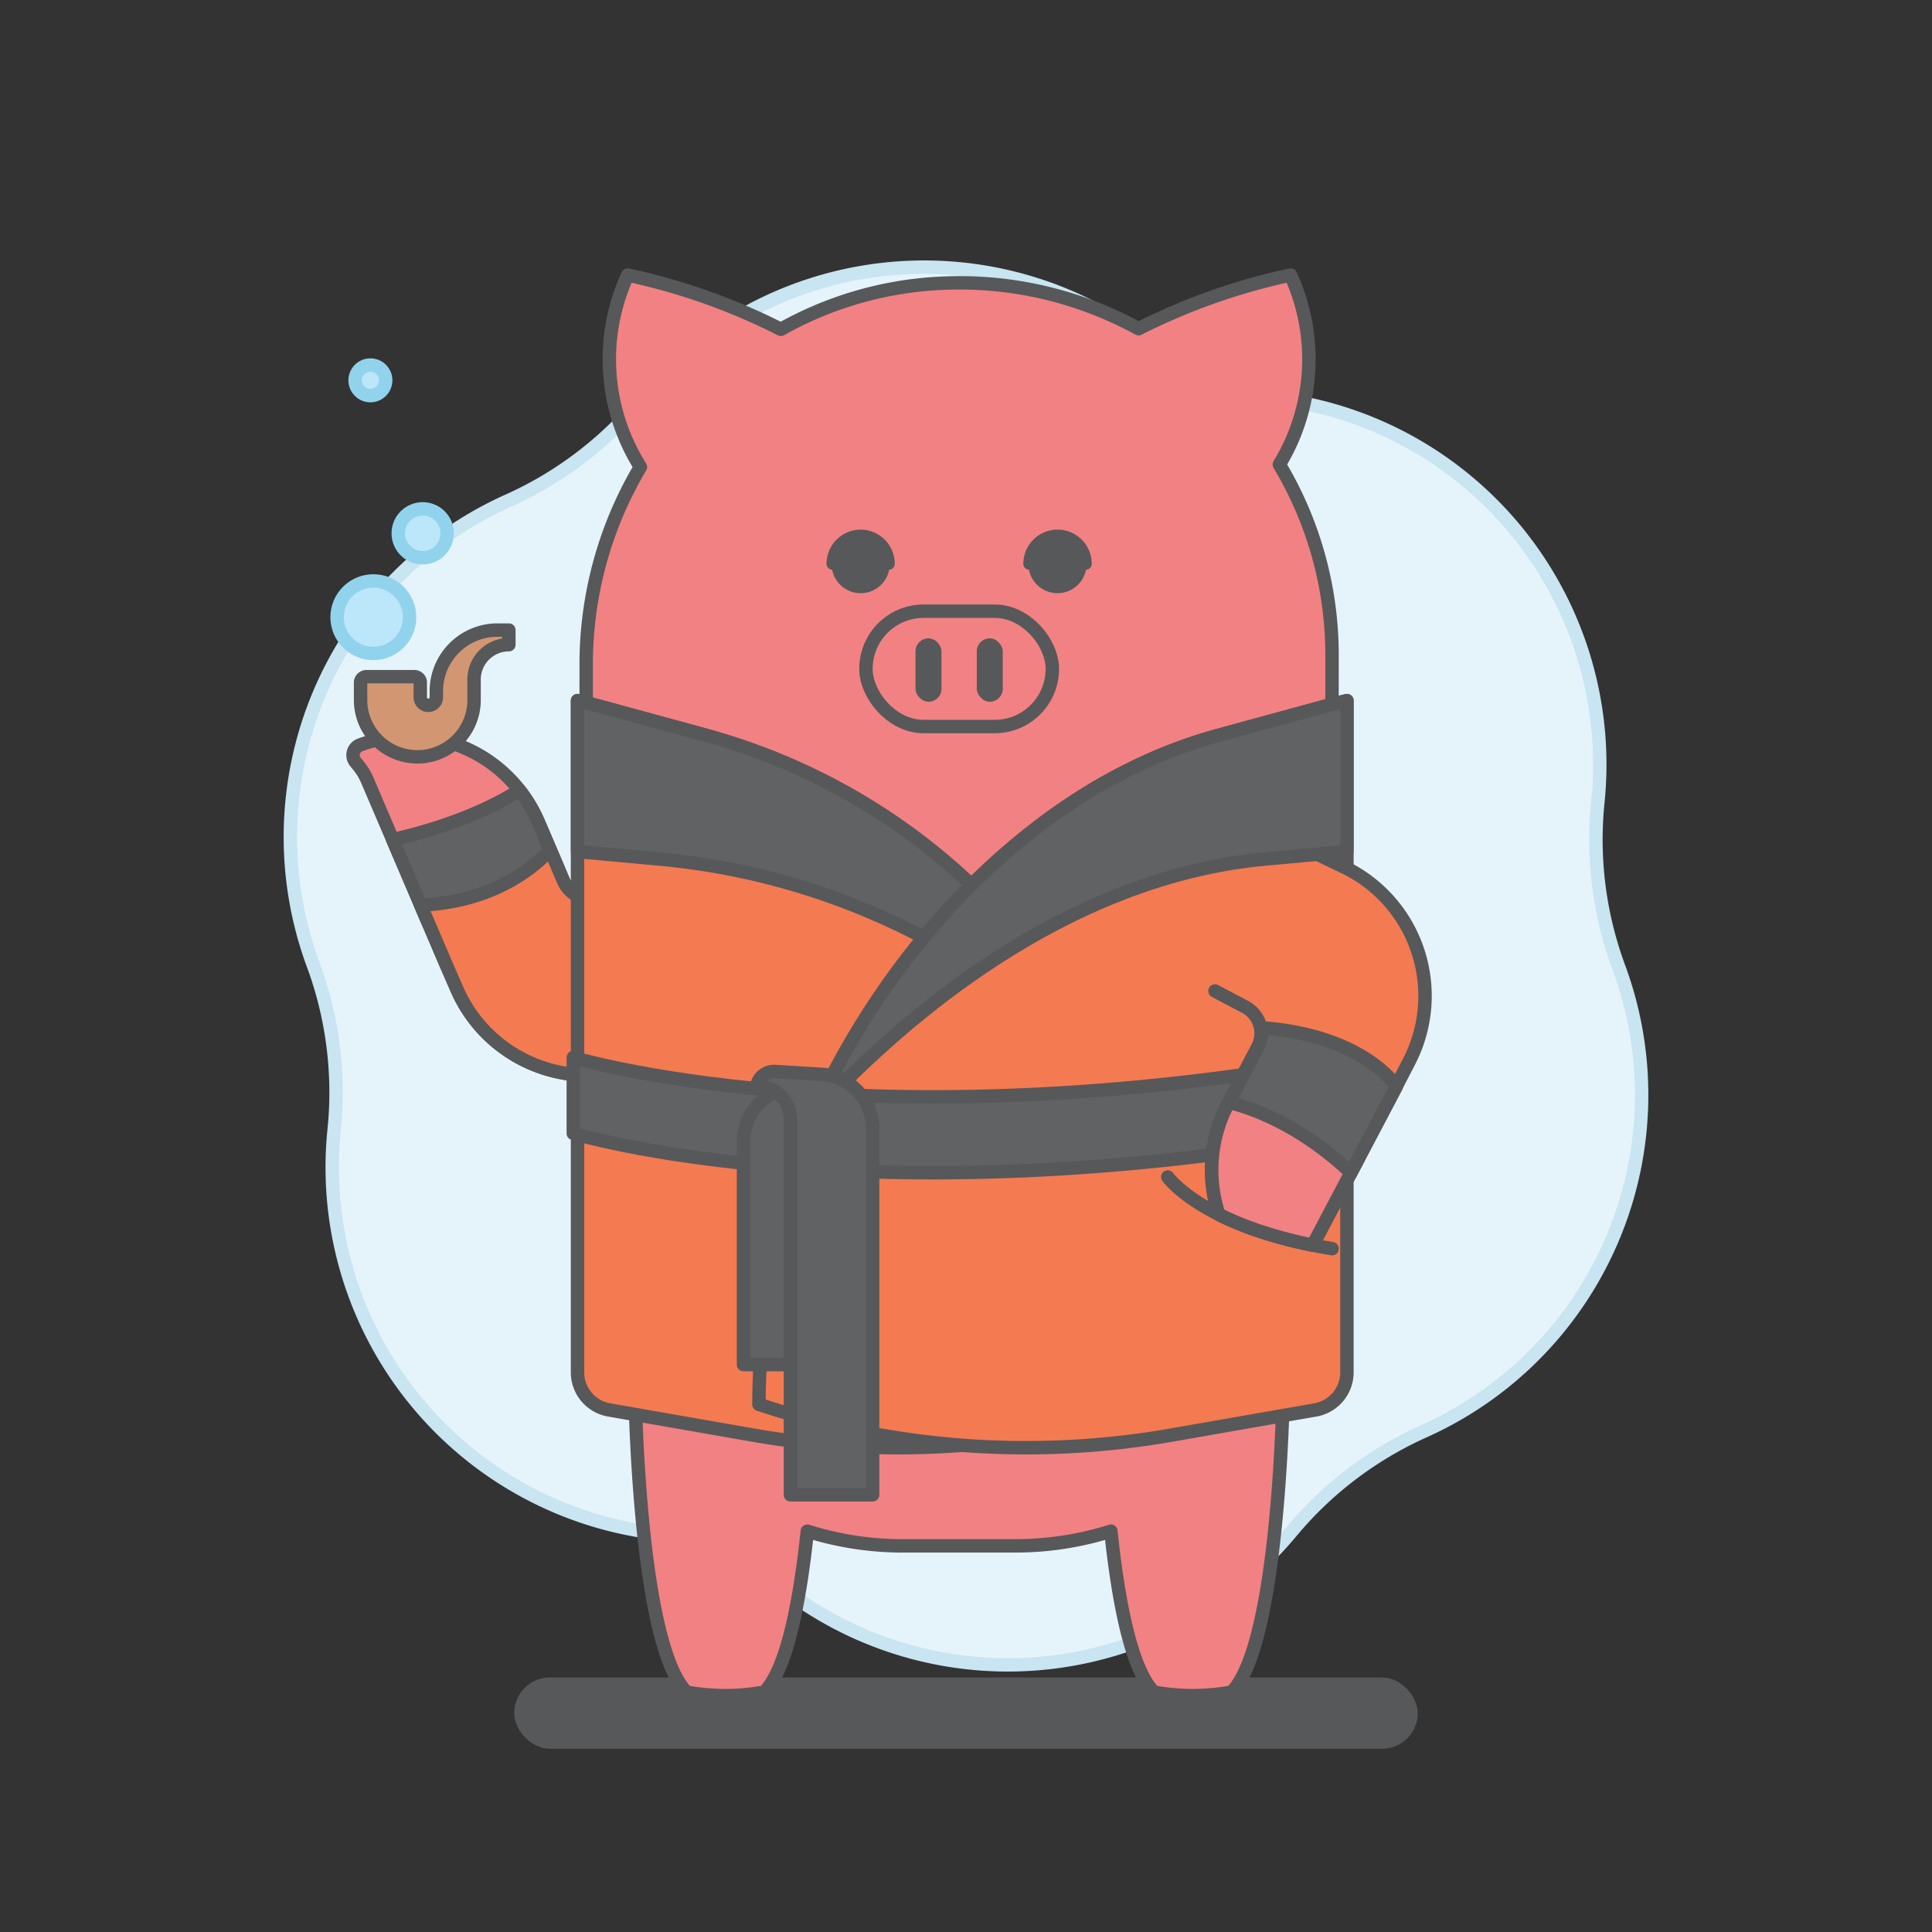 <svg xmlns="http://www.w3.org/2000/svg" viewBox="0 0 576 576"><rect x="0" y="0" width="576" height="576" fill="#333333" stroke="none"/><defs><style>.cls-1{fill:#575859;}.cls-2{fill:#e5f4fb;stroke:#c8e5f1;}.cls-2,.cls-3,.cls-4,.cls-5,.cls-6,.cls-7,.cls-8{stroke-linecap:round;stroke-linejoin:round;stroke-width:4px;}.cls-3{fill:#f28183;}.cls-3,.cls-4,.cls-5,.cls-6,.cls-7{stroke:#575859;}.cls-4{fill:#616263;}.cls-5{fill:#f47a52;}.cls-6{fill:none;}.cls-7{fill:#d39672;}.cls-8{fill:#bce6f9;stroke:#91d3ed;}</style></defs><title>-com</title><g id="BGs"><rect class="cls-1" x="153.3" y="500.12" width="269.39" height="21.24" rx="10.62"/><path class="cls-2" d="M385.65,119.65h0a109.85,109.85,0,0,1,90.73,119.47h0a109.73,109.73,0,0,0,6.24,49.27h0a109.85,109.85,0,0,1-58.1,138.31h0a109.89,109.89,0,0,0-39.55,30h0a109.85,109.85,0,0,1-148.83,18.84h0a109.84,109.84,0,0,0-45.79-19.23h0A109.85,109.85,0,0,1,99.62,336.88h0a109.73,109.73,0,0,0-6.24-49.27h0a109.85,109.85,0,0,1,58.1-138.31h0a109.89,109.89,0,0,0,39.55-30h0a109.85,109.85,0,0,1,148.83-18.84h0A109.84,109.84,0,0,0,385.65,119.65Z"/></g><g id="Layer_1" data-name="Layer 1"><path class="cls-3" d="M189.08,263.31l-9.4,4A8.9,8.9,0,0,1,168,262.65l-7.32-17.11a42,42,0,0,0-53.3-23.46,3.25,3.25,0,0,0-1.4,5.1l.82,1a18.54,18.54,0,0,1,2.79,4.64l19.81,46.32,3.49,8.18,3.2,7.33a42.67,42.67,0,0,0,56,22.46l24.13-11.28"/><path class="cls-4" d="M127.21,274c21-.26,33.54-9.31,39.28-14.91l-5.8-13.57a42.83,42.83,0,0,0-5.82-9.92c-13,8.3-29,12.75-37.79,14.71Z"/><path class="cls-5" d="M162.41,255c-5.53,5.39-17.37,14-37,14.83l4,9.3,3.49,8.18,3.2,7.33a42.67,42.67,0,0,0,56,22.46l24.13-11.28-27.16-42.53-9.4,4A8.9,8.9,0,0,1,168,262.65l-7.32-17.11"/><path class="cls-3" d="M396.53,377.14a93.89,93.89,0,0,1-14,39.77c-.75,27.23-4.07,76.3-15.36,87.59a4.08,4.08,0,0,0-.52.07,64.32,64.32,0,0,1-22.1,0,3.61,3.61,0,0,0-.51-.07c-6.74-6.75-10.64-27-12.85-48a94.62,94.62,0,0,1-28.52,4.38H269.21a94.62,94.62,0,0,1-28.52-4.38c-2.21,21-6.11,41.22-12.85,48a3.86,3.86,0,0,0-.52.07,64.32,64.32,0,0,1-22.1,0,3.8,3.8,0,0,0-.51-.07c-11.29-11.29-14.61-60.36-15.35-87.59a93.9,93.9,0,0,1-14-39.77c-.5-.51-.6-179-.6-179a115.34,115.34,0,0,1,16.17-58.92A60.3,60.3,0,0,1,187.14,82,187.56,187.56,0,0,1,232.8,98.18,107.67,107.67,0,0,1,281.9,84.4,110.76,110.76,0,0,1,339.44,98a187.21,187.21,0,0,1,45.32-16,60.3,60.3,0,0,1-3.34,56.48,110.59,110.59,0,0,1,15.71,57S397.07,377.67,396.53,377.14Z"/><path class="cls-5" d="M172.18,409.13V208.88l5,1.26,33.3,9.09c80.9,22.09,137,115.6,137,199.46h0a251.76,251.76,0,0,1-123,9.16l-42.94-7.51A11.37,11.37,0,0,1,172.18,409.13Z"/><path class="cls-4" d="M196.79,256.13l-24.61-2.27v-45l5,1.26,33.3,9.09A186,186,0,0,1,331.12,322.31,209.2,209.2,0,0,0,196.79,256.13Z"/><path class="cls-1" d="M256.62,157.9a10.21,10.21,0,0,0-10.2,10.2,1.75,1.75,0,0,0,1.67,1.75,8.66,8.66,0,0,0,17,0,1.75,1.75,0,0,0,1.67-1.75A10.21,10.21,0,0,0,256.62,157.9Z"/><path class="cls-1" d="M325.49,168.1a10.2,10.2,0,1,0-20.4,0,1.76,1.76,0,0,0,1.68,1.75,8.66,8.66,0,0,0,17,0A1.76,1.76,0,0,0,325.49,168.1Z"/><rect class="cls-3" x="258.17" y="182.22" width="55.57" height="34.39" rx="17.19"/><rect class="cls-1" x="272.95" y="190.31" width="7.74" height="18.91" rx="3.87"/><rect class="cls-1" x="291.22" y="190.31" width="7.74" height="18.91" rx="3.87"/><path class="cls-5" d="M401.57,409.13V208.88l-5,1.26-33.3,9.09c-80.9,22.09-137,115.6-137,199.46h0a251.73,251.73,0,0,0,123,9.16l42.95-7.51A11.37,11.37,0,0,0,401.57,409.13Z"/><path class="cls-6" d="M348.15,350.91s10.68,15.09,49,21.37"/><path class="cls-4" d="M170.92,315.28v22.63s86.61,26.39,231.84,0V315.28C257.53,341.68,170.92,315.28,170.92,315.28Z"/><path class="cls-4" d="M256.23,327.54h0a10.05,10.05,0,0,0-10.05,10.06v69.23H221.67v-66.5a16.25,16.25,0,0,1,15.27-16.23l13.75-.84a5.32,5.32,0,0,1,5.54,4.28Z"/><path class="cls-5" d="M362.24,295.45l9,4.76a8.9,8.9,0,0,1,3.73,12l-8.67,16.46a42.28,42.28,0,0,0-2.95,33.37c6.58,3.3,15.68,6.68,28,9.16l20.77-39.43,4.14-7.87,3.68-7.11a42.66,42.66,0,0,0-17.88-57.63l-24-11.62"/><path class="cls-3" d="M405.06,345.26a42.46,42.46,0,0,0-18.67-19.47l-14.76-7.15-5.29,10.05a42.28,42.28,0,0,0-2.95,33.37c6.58,3.3,15.68,6.68,28,9.16Z"/><path class="cls-4" d="M375.87,306.39a8.9,8.9,0,0,1-.86,5.84l-8.67,16.46s17.82,3.3,36.42,20.94l9.4-17.84,4.14-7.87S406.85,308.63,375.87,306.39Z"/><path class="cls-4" d="M251.3,323.06c33.35-33.31,77.18-62.45,125.66-66.93l24.61-2.27v-45l-5,1.26-33.3,9.09C311.79,233.28,270.37,276.7,247,322.85,248.44,322.92,249.86,323,251.3,323.06Z"/><path class="cls-4" d="M225.6,323.73h0a10.05,10.05,0,0,1,10.05,10V445.65h24.51V336.52a16.25,16.25,0,0,0-15.27-16.23l-13.75-.84a5.33,5.33,0,0,0-5.54,4.28Z"/><path class="cls-7" d="M151.71,187.85h-3.4a18.22,18.22,0,0,0-18.22,18.22v1.82a2.39,2.39,0,0,1-2.39,2.39h0a2.39,2.39,0,0,1-2.4-2.39v-4.38a1.77,1.77,0,0,0-1.77-1.77H109.27a1.77,1.77,0,0,0-1.77,1.77v5.21a16.93,16.93,0,0,0,16.92,16.92h0a16.92,16.92,0,0,0,16.92-16.92v-6.15a10.37,10.37,0,0,1,10.37-10.36h0Z"/><circle class="cls-8" cx="111.31" cy="184.01" r="10.81"/><circle class="cls-8" cx="110.43" cy="113.39" r="4.56"/><circle class="cls-8" cx="126.02" cy="159" r="7.29"/></g></svg>